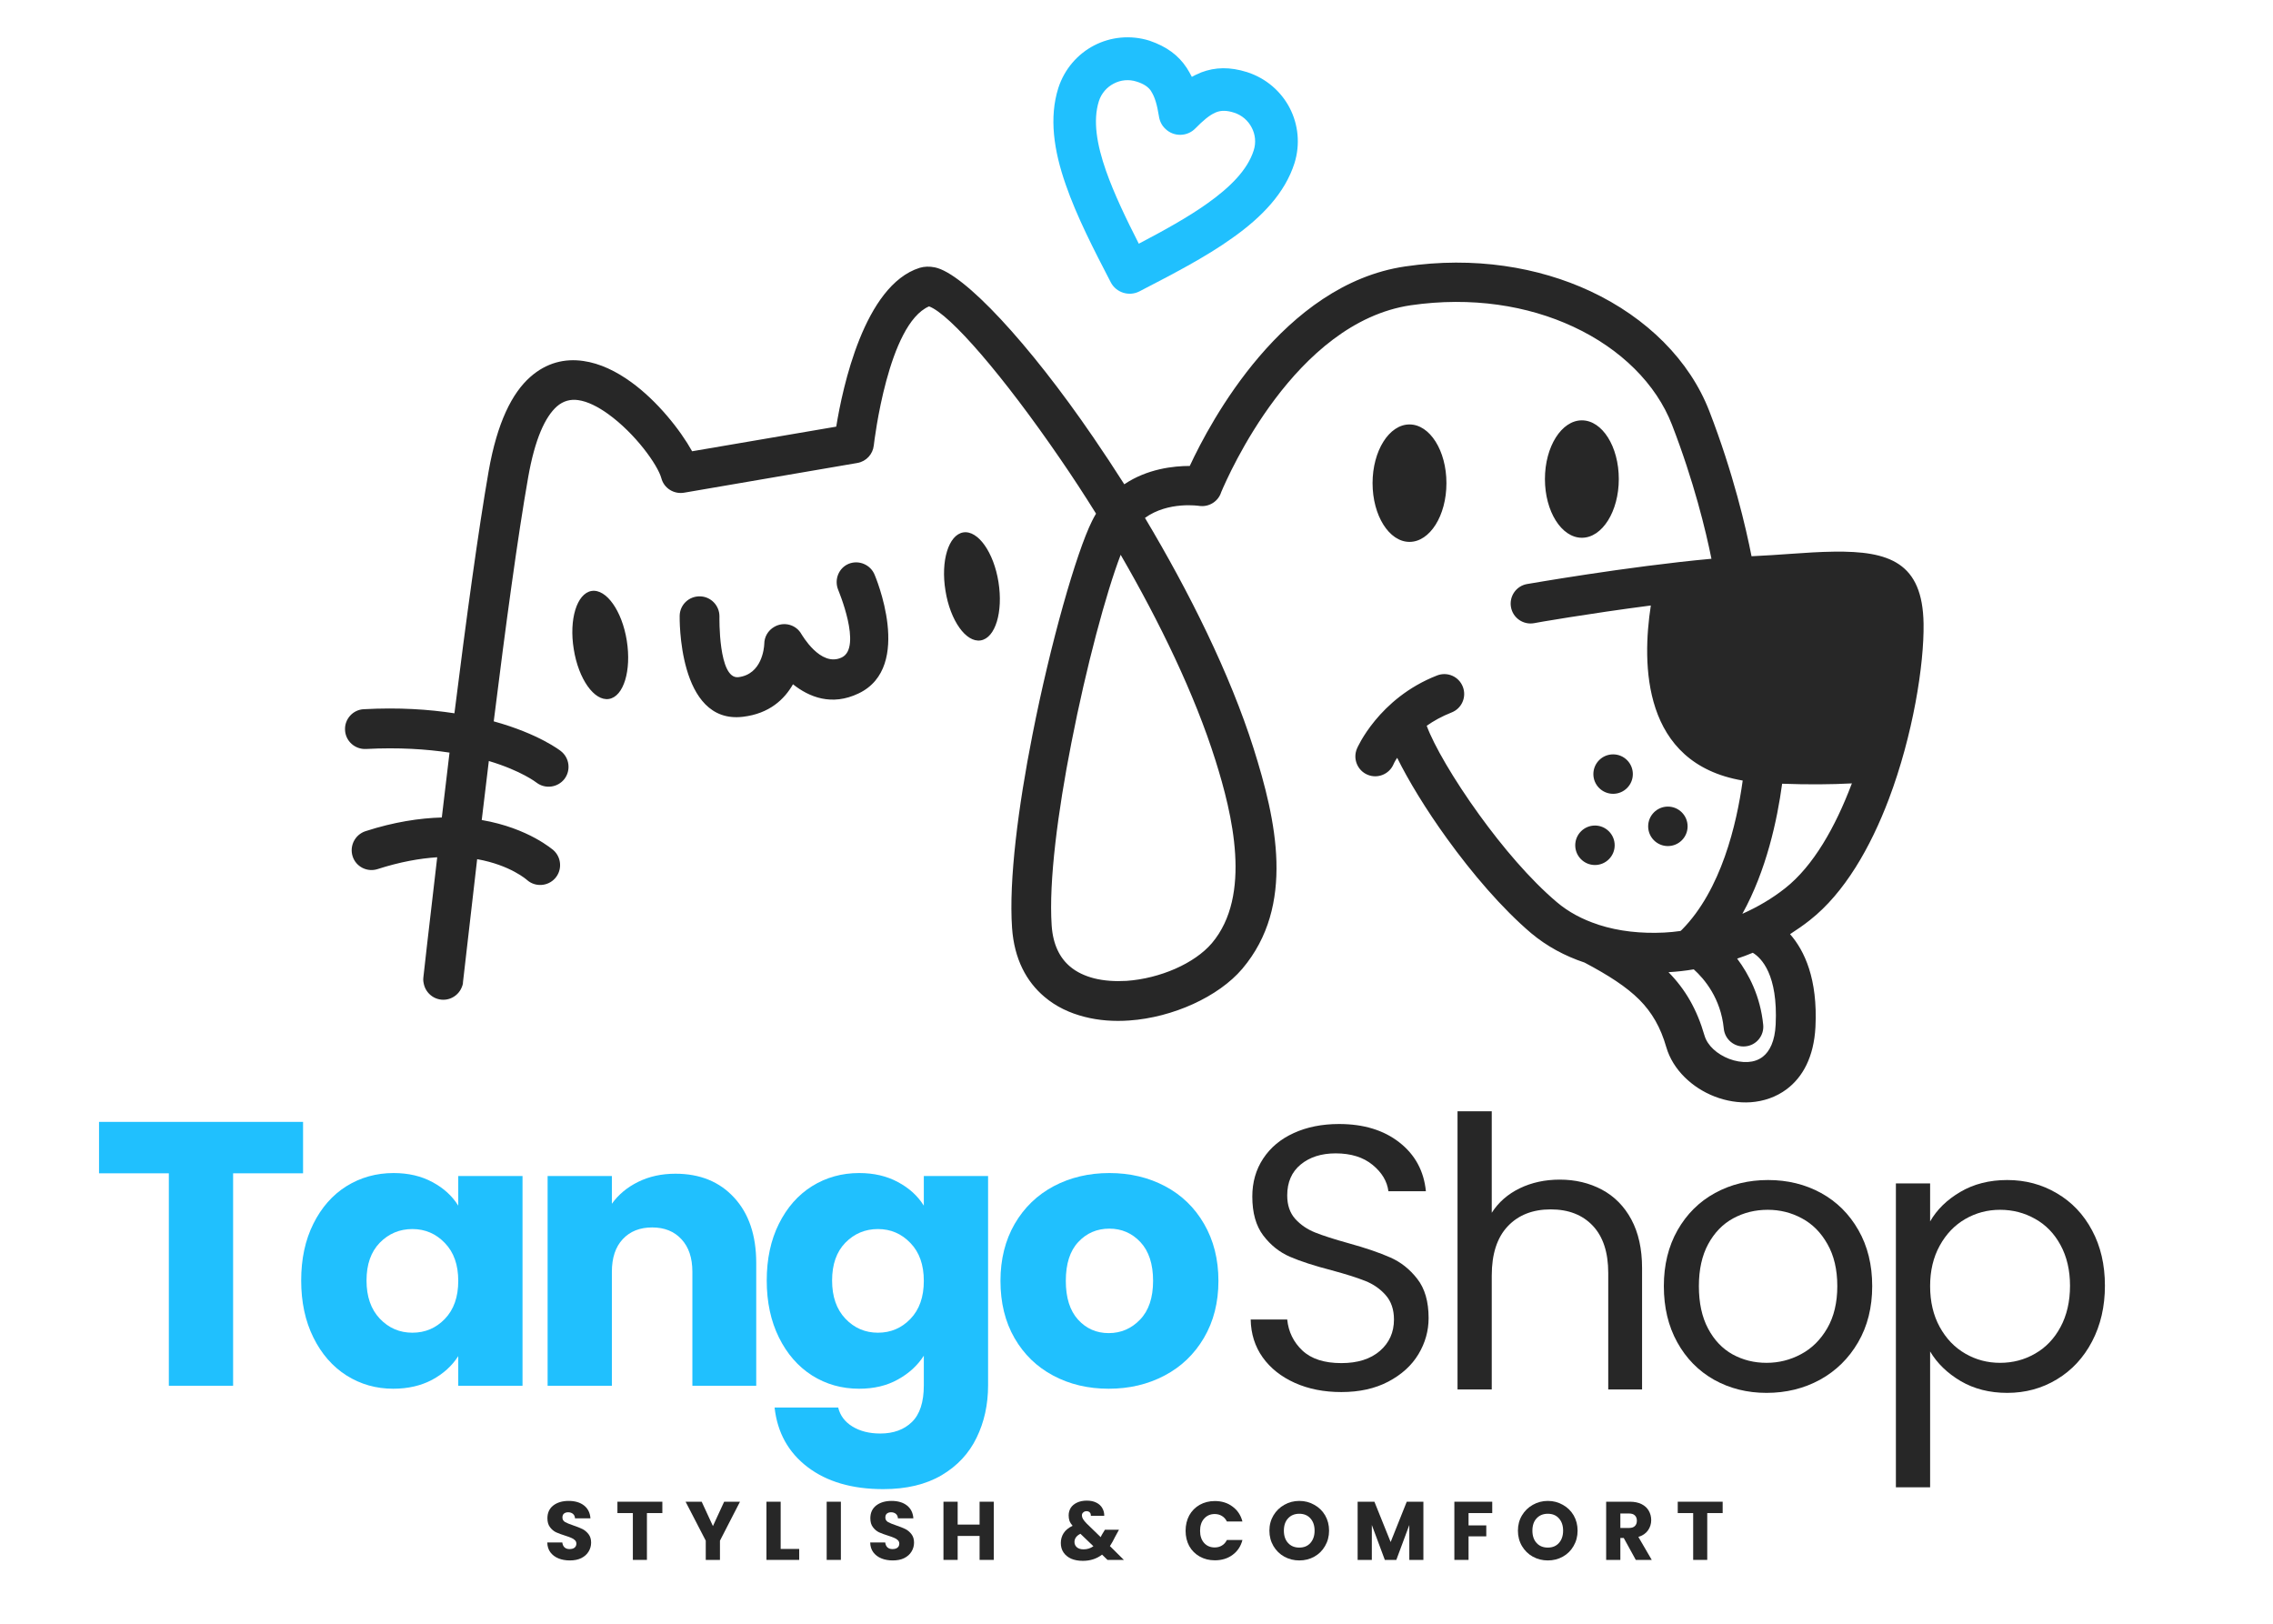 <svg version="1.0" preserveAspectRatio="xMidYMid meet" height="250" viewBox="0 0 262.5 187.5" zoomAndPan="magnify" width="350" xmlns:xlink="http://www.w3.org/1999/xlink" xmlns="http://www.w3.org/2000/svg"><defs><g></g><clipPath id="768407b012"><path clip-rule="nonzero" d="M 121 4.004 L 150 4.004 L 150 34 L 121 34 Z M 121 4.004"></path></clipPath><clipPath id="38e71bc6d8"><path clip-rule="nonzero" d="M 39.777 30 L 222.289 30 L 222.289 127.426 L 39.777 127.426 Z M 39.777 30"></path></clipPath></defs><g clip-path="url(#768407b012)"><path fill-rule="evenodd" fill-opacity="1" d="M 137.059 7.852 C 137.277 8.18 137.457 8.527 137.641 8.875 C 137.914 8.727 138.188 8.582 138.48 8.473 C 138.551 8.438 138.645 8.398 138.715 8.363 C 140.355 7.742 142.035 7.707 144.02 8.328 C 146.227 9.039 147.957 10.57 148.941 12.465 C 149.926 14.359 150.184 16.656 149.488 18.863 C 148.395 22.273 145.77 25.043 142.344 27.465 C 139.191 29.727 135.379 31.676 131.59 33.645 C 130.387 34.266 128.891 33.793 128.273 32.59 C 126.305 28.797 124.352 25.004 123.078 21.324 C 121.691 17.367 121.145 13.578 122.219 10.168 C 122.93 7.961 124.461 6.23 126.359 5.246 C 128.254 4.262 130.551 4.008 132.758 4.699 C 134.727 5.375 136.09 6.375 137.059 7.852 Z M 133.832 13.375 C 133.633 12.137 133.375 11.207 132.957 10.57 L 132.957 10.551 C 132.629 10.039 132.082 9.676 131.262 9.422 C 130.352 9.129 129.402 9.238 128.617 9.656 C 127.836 10.059 127.195 10.77 126.906 11.68 C 126.195 13.922 126.668 16.695 127.727 19.719 C 128.656 22.363 130.039 25.242 131.516 28.141 C 134.398 26.629 137.184 25.098 139.48 23.457 C 142.09 21.598 144.074 19.609 144.785 17.367 C 145.078 16.457 144.969 15.508 144.551 14.727 C 144.148 13.941 143.438 13.305 142.527 13.012 C 141.688 12.738 141.031 12.738 140.465 12.957 L 140.34 13.012 C 139.664 13.305 138.918 13.941 138.059 14.816 C 137.113 15.801 135.543 15.82 134.578 14.871 C 134.141 14.469 133.906 13.922 133.832 13.375 Z M 133.832 13.375" fill="#20c0fe"></path></g><g clip-path="url(#38e71bc6d8)"><path fill-rule="evenodd" fill-opacity="1" d="M 202.422 110.02 C 201.84 110.258 201.238 110.496 200.617 110.695 C 201.984 112.52 203.297 115.051 203.625 118.332 C 203.754 119.59 202.824 120.719 201.566 120.828 C 200.309 120.957 199.18 120.027 199.07 118.75 C 198.723 115.289 196.844 113.047 195.605 111.934 C 194.641 112.098 193.656 112.207 192.688 112.262 C 194.641 114.25 195.969 116.547 196.844 119.57 C 197.191 120.758 198.32 121.742 199.688 122.27 C 200.398 122.543 201.164 122.672 201.875 122.633 C 202.496 122.598 203.098 122.398 203.57 122.031 C 204.375 121.414 204.977 120.227 205.066 118.297 C 205.34 112.555 203.426 110.621 202.422 110.02 Z M 205.812 90.5 C 205.25 94.672 203.992 100.523 201.219 105.52 C 202.988 104.734 204.664 103.75 206.16 102.566 C 209.422 99.996 211.957 95.492 213.816 90.59 L 213.871 90.461 C 211.465 90.59 208.785 90.609 205.812 90.5 Z M 182.684 48.539 C 180.332 48.539 178.418 51.582 178.418 55.32 C 178.418 59.055 180.332 62.098 182.684 62.098 C 185.035 62.098 186.949 59.055 186.949 55.32 C 186.949 51.562 185.035 48.539 182.684 48.539 Z M 192.617 93.141 C 191.359 93.141 190.34 94.164 190.34 95.422 C 190.34 96.68 191.359 97.699 192.617 97.699 C 193.875 97.699 194.895 96.68 194.895 95.422 C 194.895 94.164 193.875 93.141 192.617 93.141 Z M 186.293 87.109 C 185.035 87.109 184.012 88.129 184.012 89.387 C 184.012 90.645 185.035 91.664 186.293 91.664 C 187.551 91.664 188.57 90.645 188.57 89.387 C 188.57 88.129 187.551 87.109 186.293 87.109 Z M 184.195 95.328 C 182.938 95.328 181.918 96.352 181.918 97.609 C 181.918 98.863 182.938 99.887 184.195 99.887 C 185.453 99.887 186.473 98.863 186.473 97.609 C 186.473 96.352 185.453 95.328 184.195 95.328 Z M 162.777 49.012 C 160.426 49.012 158.512 52.055 158.512 55.793 C 158.512 59.531 160.426 62.574 162.777 62.574 C 165.129 62.574 167.043 59.547 167.043 55.793 C 167.043 52.039 165.129 49.012 162.777 49.012 Z M 96.793 68.098 C 96.793 68.113 99.617 74.77 97.211 75.918 C 94.75 77.102 92.582 73.238 92.562 73.238 C 91.945 72.125 90.539 71.742 89.43 72.379 C 88.68 72.801 88.262 73.566 88.262 74.367 C 88.242 74.84 87.988 77.867 85.273 78.195 C 82.938 78.469 83.086 71.215 83.086 71.195 C 83.102 69.938 82.102 68.879 80.824 68.863 C 79.547 68.844 78.508 69.848 78.492 71.121 C 78.492 71.16 78.234 83.68 85.801 82.77 C 88.863 82.406 90.594 80.746 91.578 79.016 C 93.438 80.492 96.047 81.566 99.16 80.07 C 105.578 77.012 101.02 66.402 101.004 66.363 C 100.527 65.199 99.18 64.633 98.012 65.105 C 96.867 65.582 96.32 66.91 96.793 68.098 Z M 129.422 64.066 C 127.742 68.441 125.445 76.992 123.734 85.758 C 122.164 93.727 121.109 101.781 121.453 106.867 C 121.602 109.09 122.402 110.621 123.57 111.605 C 124.336 112.262 125.301 112.699 126.359 112.973 C 127.523 113.266 128.801 113.34 130.094 113.266 C 133.977 112.992 137.949 111.262 139.957 108.91 C 144.621 103.387 142.309 93.961 140.375 87.82 C 137.969 80.164 133.922 71.832 129.422 64.066 Z M 160.938 88.238 C 160.445 89.406 159.094 89.953 157.93 89.461 C 156.762 88.969 156.215 87.617 156.707 86.453 C 156.707 86.434 159.188 80.637 165.969 77.996 C 167.152 77.539 168.484 78.121 168.938 79.309 C 169.395 80.492 168.812 81.82 167.625 82.277 C 166.516 82.715 165.566 83.242 164.766 83.809 C 165.586 86.051 167.883 90.008 170.836 94.09 C 173.512 97.789 176.684 101.543 179.785 104.168 C 181.133 105.316 182.754 106.176 184.543 106.758 L 184.633 106.793 C 186.949 107.543 189.535 107.816 192.18 107.688 C 192.816 107.652 193.438 107.598 194.074 107.504 C 194.129 107.449 194.184 107.414 194.238 107.359 C 198.777 102.766 200.562 95.184 201.258 90.133 C 189.609 88.148 189.609 76.664 190.648 69.918 C 183.484 70.848 177.176 71.941 177.16 71.961 C 175.918 72.18 174.715 71.359 174.496 70.102 C 174.277 68.863 175.098 67.66 176.355 67.441 C 176.395 67.441 187.879 65.418 197.648 64.523 C 197.008 61.332 195.625 55.594 193.09 49.047 C 191.27 44.344 187.184 40.281 181.699 37.73 C 176.449 35.285 169.961 34.23 162.922 35.25 C 149.527 37.238 141.852 54.898 141.031 56.832 C 140.703 57.891 139.629 58.582 138.496 58.418 C 138.48 58.418 134.926 57.852 132.227 59.805 C 137.348 68.371 142.035 77.793 144.77 86.414 C 147.375 94.672 149.637 104.57 143.473 111.863 C 140.723 115.105 135.434 117.492 130.422 117.84 C 128.656 117.969 126.887 117.84 125.266 117.422 C 123.531 116.984 121.945 116.238 120.617 115.105 C 118.539 113.355 117.133 110.75 116.879 107.16 C 116.496 101.637 117.59 93.16 119.23 84.867 C 121.309 74.277 124.297 63.812 126.121 60.148 C 126.266 59.859 126.414 59.586 126.578 59.312 C 125.227 57.141 123.844 55.027 122.477 53.039 C 115.859 43.379 109.715 36.27 107.293 35.379 C 102.57 37.402 100.965 50.961 100.91 51.438 C 100.801 52.438 100.055 53.277 99.016 53.461 L 79.039 56.887 C 77.855 57.105 76.688 56.395 76.379 55.227 C 75.957 53.68 73.371 50.07 70.234 47.809 C 69.066 46.969 67.863 46.352 66.77 46.203 C 65.914 46.078 65.059 46.277 64.309 46.934 C 62.961 48.137 61.777 50.672 60.992 55.137 C 59.789 61.973 58.387 72.309 57.02 83.297 C 62.25 84.738 64.746 86.707 64.766 86.727 C 65.77 87.508 65.949 88.949 65.184 89.953 C 64.402 90.953 62.961 91.137 61.957 90.371 C 61.957 90.371 60.227 89.004 56.453 87.875 C 56.18 90.133 55.906 92.43 55.633 94.691 C 61.066 95.621 63.891 98.172 63.91 98.172 C 64.855 99.012 64.949 100.469 64.109 101.418 C 63.27 102.363 61.812 102.457 60.863 101.617 C 60.863 101.617 58.969 99.902 55.105 99.211 C 52.883 118.312 53.5 113.285 53.484 113.375 C 53.355 114.633 52.227 115.562 50.969 115.434 C 49.711 115.309 48.781 114.176 48.906 112.918 C 48.926 112.828 48.27 118.004 50.492 98.992 C 48.488 99.121 46.211 99.52 43.602 100.359 C 42.398 100.742 41.105 100.086 40.723 98.883 C 40.34 97.68 40.996 96.387 42.199 95.984 C 45.516 94.91 48.453 94.473 51.023 94.398 C 51.312 91.902 51.625 89.406 51.914 86.906 C 49.273 86.508 46.062 86.289 42.254 86.488 C 40.996 86.543 39.902 85.578 39.848 84.301 C 39.777 83.043 40.758 81.949 42.016 81.895 C 46.062 81.676 49.547 81.914 52.48 82.367 C 53.848 71.434 55.25 61.168 56.438 54.371 C 57.422 48.793 59.133 45.383 61.246 43.523 C 63.125 41.867 65.238 41.375 67.371 41.684 C 69.285 41.957 71.164 42.867 72.895 44.125 C 75.902 46.297 78.562 49.648 79.93 52.109 L 96.574 49.266 C 97.301 44.781 99.801 32.953 106.199 30.93 C 106.746 30.766 107.328 30.746 107.965 30.875 C 111.301 31.551 118.812 39.605 126.266 50.508 C 127.453 52.238 128.656 54.062 129.84 55.922 C 132.5 54.133 135.527 53.805 137.402 53.805 C 139.738 48.773 148.16 32.844 162.285 30.766 C 170.234 29.598 177.652 30.82 183.668 33.629 C 190.211 36.691 195.133 41.629 197.391 47.445 C 200.18 54.645 201.641 60.988 202.277 64.23 L 202.586 64.215 C 203.918 64.16 205.395 64.051 206.762 63.957 C 208.531 63.832 210.152 63.723 211.773 63.703 C 218.172 63.613 222.035 64.941 222.145 72.016 C 222.219 76.719 220.926 84.883 218.137 92.266 C 216.02 97.863 213.012 103.113 209.023 106.246 C 208.293 106.832 207.508 107.359 206.727 107.871 C 208.402 109.785 209.934 113.047 209.66 118.586 C 209.477 122.07 208.184 124.383 206.344 125.77 C 205.102 126.699 203.664 127.172 202.188 127.281 C 200.801 127.375 199.359 127.137 198.031 126.625 C 195.441 125.625 193.199 123.547 192.434 120.922 C 191.777 118.625 190.777 116.91 189.336 115.453 C 187.824 113.941 185.746 112.609 182.992 111.152 C 180.695 110.387 178.617 109.254 176.832 107.762 C 173.441 104.879 169.996 100.832 167.117 96.844 C 164.672 93.469 162.633 90.098 161.355 87.508 C 161.062 87.93 160.938 88.238 160.938 88.238 Z M 160.938 88.238" fill="#272727"></path></g><path fill-rule="evenodd" fill-opacity="1" d="M 68.32 68.242 C 70.016 67.969 71.84 70.539 72.387 73.984 C 72.934 77.43 72.02 80.438 70.324 80.711 C 68.629 80.984 66.809 78.414 66.262 74.969 C 65.695 71.523 66.625 68.516 68.32 68.242 Z M 68.32 68.242" fill="#272727"></path><path fill-rule="evenodd" fill-opacity="1" d="M 111.246 61.48 C 112.941 61.207 114.766 63.777 115.312 67.223 C 115.859 70.668 114.949 73.676 113.254 73.949 C 111.559 74.223 109.734 71.652 109.188 68.207 C 108.621 64.762 109.551 61.754 111.246 61.48 Z M 111.246 61.48" fill="#272727"></path><g fill-opacity="1" fill="#20c0fe"><g transform="translate(10.39, 160.018)"><g><path d="M 24.609 -30.469 L 24.609 -24.531 L 16.531 -24.531 L 16.531 0 L 9.109 0 L 9.109 -24.531 L 1.047 -24.531 L 1.047 -30.469 Z M 24.609 -30.469"></path></g></g></g><g fill-opacity="1" fill="#20c0fe"><g transform="translate(33.563, 160.018)"><g><path d="M 1.219 -12.156 C 1.219 -14.645 1.688 -16.828 2.625 -18.703 C 3.562 -20.586 4.836 -22.035 6.453 -23.047 C 8.078 -24.055 9.891 -24.562 11.891 -24.562 C 13.598 -24.562 15.094 -24.211 16.375 -23.516 C 17.664 -22.828 18.66 -21.922 19.359 -20.797 L 19.359 -24.219 L 26.781 -24.219 L 26.781 0 L 19.359 0 L 19.359 -3.422 C 18.641 -2.297 17.633 -1.383 16.344 -0.688 C 15.051 0 13.551 0.344 11.844 0.344 C 9.875 0.344 8.078 -0.164 6.453 -1.188 C 4.836 -2.219 3.562 -3.68 2.625 -5.578 C 1.688 -7.473 1.219 -9.664 1.219 -12.156 Z M 19.359 -12.109 C 19.359 -13.961 18.844 -15.422 17.812 -16.484 C 16.789 -17.555 15.539 -18.094 14.062 -18.094 C 12.582 -18.094 11.328 -17.566 10.297 -16.516 C 9.273 -15.461 8.766 -14.008 8.766 -12.156 C 8.766 -10.301 9.273 -8.832 10.297 -7.75 C 11.328 -6.664 12.582 -6.125 14.062 -6.125 C 15.539 -6.125 16.789 -6.656 17.812 -7.719 C 18.844 -8.789 19.359 -10.254 19.359 -12.109 Z M 19.359 -12.109"></path></g></g></g><g fill-opacity="1" fill="#20c0fe"><g transform="translate(60.554, 160.018)"><g><path d="M 17.453 -24.484 C 20.285 -24.484 22.547 -23.562 24.234 -21.719 C 25.93 -19.883 26.781 -17.363 26.781 -14.156 L 26.781 0 L 19.406 0 L 19.406 -13.156 C 19.406 -14.77 18.984 -16.023 18.141 -16.922 C 17.305 -17.828 16.18 -18.281 14.766 -18.281 C 13.336 -18.281 12.203 -17.828 11.359 -16.922 C 10.523 -16.023 10.109 -14.77 10.109 -13.156 L 10.109 0 L 2.688 0 L 2.688 -24.219 L 10.109 -24.219 L 10.109 -21.016 C 10.867 -22.078 11.883 -22.922 13.156 -23.547 C 14.426 -24.172 15.859 -24.484 17.453 -24.484 Z M 17.453 -24.484"></path></g></g></g><g fill-opacity="1" fill="#20c0fe"><g transform="translate(87.329, 160.018)"><g><path d="M 11.891 -24.562 C 13.598 -24.562 15.094 -24.211 16.375 -23.516 C 17.664 -22.828 18.66 -21.922 19.359 -20.797 L 19.359 -24.219 L 26.781 -24.219 L 26.781 -0.047 C 26.781 2.18 26.336 4.195 25.453 6 C 24.578 7.812 23.234 9.254 21.422 10.328 C 19.609 11.398 17.359 11.938 14.672 11.938 C 11.078 11.938 8.164 11.086 5.938 9.391 C 3.719 7.703 2.445 5.41 2.125 2.516 L 9.469 2.516 C 9.695 3.441 10.242 4.172 11.109 4.703 C 11.984 5.242 13.055 5.516 14.328 5.516 C 15.859 5.516 17.078 5.07 17.984 4.188 C 18.898 3.301 19.359 1.891 19.359 -0.047 L 19.359 -3.469 C 18.641 -2.344 17.641 -1.426 16.359 -0.719 C 15.086 -0.008 13.598 0.344 11.891 0.344 C 9.891 0.344 8.078 -0.164 6.453 -1.188 C 4.836 -2.219 3.562 -3.68 2.625 -5.578 C 1.688 -7.473 1.219 -9.664 1.219 -12.156 C 1.219 -14.645 1.688 -16.828 2.625 -18.703 C 3.562 -20.586 4.836 -22.035 6.453 -23.047 C 8.078 -24.055 9.891 -24.562 11.891 -24.562 Z M 19.359 -12.109 C 19.359 -13.961 18.844 -15.422 17.812 -16.484 C 16.789 -17.555 15.539 -18.094 14.062 -18.094 C 12.582 -18.094 11.328 -17.566 10.297 -16.516 C 9.273 -15.461 8.766 -14.008 8.766 -12.156 C 8.766 -10.301 9.273 -8.832 10.297 -7.75 C 11.328 -6.664 12.582 -6.125 14.062 -6.125 C 15.539 -6.125 16.789 -6.656 17.812 -7.719 C 18.844 -8.789 19.359 -10.254 19.359 -12.109 Z M 19.359 -12.109"></path></g></g></g><g fill-opacity="1" fill="#20c0fe"><g transform="translate(114.321, 160.018)"><g><path d="M 13.719 0.344 C 11.344 0.344 9.207 -0.16 7.312 -1.172 C 5.414 -2.18 3.926 -3.625 2.844 -5.5 C 1.758 -7.383 1.219 -9.586 1.219 -12.109 C 1.219 -14.598 1.766 -16.789 2.859 -18.688 C 3.961 -20.582 5.469 -22.035 7.375 -23.047 C 9.289 -24.055 11.43 -24.562 13.797 -24.562 C 16.172 -24.562 18.312 -24.055 20.219 -23.047 C 22.133 -22.035 23.641 -20.582 24.734 -18.688 C 25.836 -16.789 26.391 -14.598 26.391 -12.109 C 26.391 -9.617 25.832 -7.426 24.719 -5.531 C 23.602 -3.633 22.082 -2.18 20.156 -1.172 C 18.238 -0.16 16.094 0.344 13.719 0.344 Z M 13.719 -6.078 C 15.133 -6.078 16.344 -6.598 17.344 -7.641 C 18.344 -8.68 18.844 -10.172 18.844 -12.109 C 18.844 -14.047 18.359 -15.535 17.391 -16.578 C 16.422 -17.617 15.223 -18.141 13.797 -18.141 C 12.359 -18.141 11.16 -17.625 10.203 -16.594 C 9.242 -15.57 8.766 -14.078 8.766 -12.109 C 8.766 -10.172 9.234 -8.68 10.172 -7.641 C 11.117 -6.598 12.301 -6.078 13.719 -6.078 Z M 13.719 -6.078"></path></g></g></g><g fill-opacity="1" fill="#272727"><g transform="translate(141.968, 160.45)"><g><path d="M 12.938 0.297 C 10.938 0.297 9.145 -0.055 7.562 -0.766 C 5.988 -1.473 4.754 -2.453 3.859 -3.703 C 2.961 -4.961 2.5 -6.422 2.469 -8.078 L 6.688 -8.078 C 6.832 -6.66 7.414 -5.469 8.438 -4.5 C 9.469 -3.531 10.969 -3.047 12.938 -3.047 C 14.82 -3.047 16.305 -3.516 17.391 -4.453 C 18.473 -5.391 19.016 -6.598 19.016 -8.078 C 19.016 -9.234 18.695 -10.172 18.062 -10.891 C 17.426 -11.617 16.629 -12.172 15.672 -12.547 C 14.723 -12.922 13.438 -13.328 11.812 -13.766 C 9.812 -14.285 8.207 -14.805 7 -15.328 C 5.801 -15.848 4.773 -16.664 3.922 -17.781 C 3.078 -18.895 2.656 -20.395 2.656 -22.281 C 2.656 -23.926 3.07 -25.383 3.906 -26.656 C 4.75 -27.938 5.926 -28.922 7.438 -29.609 C 8.957 -30.305 10.703 -30.656 12.672 -30.656 C 15.516 -30.656 17.836 -29.945 19.641 -28.531 C 21.453 -27.113 22.473 -25.234 22.703 -22.891 L 18.375 -22.891 C 18.227 -24.047 17.617 -25.062 16.547 -25.938 C 15.473 -26.82 14.051 -27.266 12.281 -27.266 C 10.633 -27.266 9.289 -26.836 8.25 -25.984 C 7.207 -25.129 6.688 -23.938 6.688 -22.406 C 6.688 -21.301 6.992 -20.398 7.609 -19.703 C 8.234 -19.016 9.004 -18.488 9.922 -18.125 C 10.836 -17.758 12.117 -17.348 13.766 -16.891 C 15.766 -16.336 17.367 -15.789 18.578 -15.25 C 19.797 -14.719 20.836 -13.895 21.703 -12.781 C 22.578 -11.664 23.016 -10.156 23.016 -8.25 C 23.016 -6.77 22.625 -5.379 21.844 -4.078 C 21.062 -2.773 19.898 -1.719 18.359 -0.906 C 16.828 -0.102 15.02 0.297 12.938 0.297 Z M 12.938 0.297"></path></g></g></g><g fill-opacity="1" fill="#272727"><g transform="translate(164.98, 160.45)"><g><path d="M 15.156 -24.234 C 16.945 -24.234 18.566 -23.848 20.016 -23.078 C 21.461 -22.305 22.598 -21.156 23.422 -19.625 C 24.242 -18.094 24.656 -16.227 24.656 -14.031 L 24.656 0 L 20.75 0 L 20.75 -13.453 C 20.75 -15.828 20.156 -17.645 18.969 -18.906 C 17.781 -20.164 16.16 -20.797 14.109 -20.797 C 12.023 -20.797 10.367 -20.145 9.141 -18.844 C 7.91 -17.539 7.297 -15.645 7.297 -13.156 L 7.297 0 L 3.344 0 L 3.344 -32.125 L 7.297 -32.125 L 7.297 -20.406 C 8.078 -21.625 9.156 -22.566 10.531 -23.234 C 11.906 -23.898 13.445 -24.234 15.156 -24.234 Z M 15.156 -24.234"></path></g></g></g><g fill-opacity="1" fill="#272727"><g transform="translate(190.292, 160.45)"><g><path d="M 13.719 0.391 C 11.488 0.391 9.469 -0.113 7.656 -1.125 C 5.852 -2.145 4.438 -3.586 3.406 -5.453 C 2.375 -7.316 1.859 -9.477 1.859 -11.938 C 1.859 -14.375 2.383 -16.523 3.438 -18.391 C 4.5 -20.254 5.941 -21.688 7.766 -22.688 C 9.598 -23.688 11.641 -24.188 13.891 -24.188 C 16.148 -24.188 18.191 -23.688 20.016 -22.688 C 21.836 -21.688 23.273 -20.258 24.328 -18.406 C 25.391 -16.551 25.922 -14.395 25.922 -11.938 C 25.922 -9.477 25.379 -7.316 24.297 -5.453 C 23.211 -3.586 21.742 -2.145 19.891 -1.125 C 18.035 -0.113 15.977 0.391 13.719 0.391 Z M 13.719 -3.078 C 15.133 -3.078 16.461 -3.41 17.703 -4.078 C 18.953 -4.742 19.961 -5.742 20.734 -7.078 C 21.504 -8.41 21.891 -10.031 21.891 -11.938 C 21.891 -13.852 21.508 -15.473 20.75 -16.797 C 20 -18.129 19.016 -19.117 17.797 -19.766 C 16.586 -20.422 15.273 -20.75 13.859 -20.75 C 12.41 -20.75 11.082 -20.422 9.875 -19.766 C 8.676 -19.117 7.711 -18.129 6.984 -16.797 C 6.266 -15.473 5.906 -13.852 5.906 -11.938 C 5.906 -10 6.258 -8.363 6.969 -7.031 C 7.676 -5.695 8.625 -4.703 9.812 -4.047 C 11 -3.398 12.301 -3.078 13.719 -3.078 Z M 13.719 -3.078"></path></g></g></g><g fill-opacity="1" fill="#272727"><g transform="translate(215.605, 160.45)"><g><path d="M 7.297 -19.406 C 8.078 -20.77 9.238 -21.906 10.781 -22.812 C 12.332 -23.727 14.141 -24.188 16.203 -24.188 C 18.305 -24.188 20.219 -23.676 21.938 -22.656 C 23.664 -21.645 25.02 -20.219 26 -18.375 C 26.988 -16.539 27.484 -14.41 27.484 -11.984 C 27.484 -9.578 26.988 -7.43 26 -5.547 C 25.02 -3.672 23.664 -2.211 21.938 -1.172 C 20.219 -0.129 18.305 0.391 16.203 0.391 C 14.172 0.391 12.379 -0.062 10.828 -0.969 C 9.285 -1.883 8.109 -3.023 7.297 -4.391 L 7.297 11.297 L 3.344 11.297 L 3.344 -23.797 L 7.297 -23.797 Z M 23.453 -11.984 C 23.453 -13.773 23.086 -15.336 22.359 -16.672 C 21.641 -18.004 20.66 -19.016 19.422 -19.703 C 18.191 -20.398 16.844 -20.75 15.375 -20.75 C 13.926 -20.75 12.586 -20.395 11.359 -19.688 C 10.129 -18.977 9.145 -17.953 8.406 -16.609 C 7.664 -15.266 7.297 -13.707 7.297 -11.938 C 7.297 -10.145 7.664 -8.57 8.406 -7.219 C 9.145 -5.875 10.129 -4.848 11.359 -4.141 C 12.586 -3.43 13.926 -3.078 15.375 -3.078 C 16.844 -3.078 18.191 -3.43 19.422 -4.141 C 20.66 -4.848 21.641 -5.875 22.359 -7.219 C 23.086 -8.57 23.453 -10.16 23.453 -11.984 Z M 23.453 -11.984"></path></g></g></g><g fill-opacity="1" fill="#272727"><g transform="translate(62.797, 180.128)"><g><path d="M 3.016 0.062 C 2.523 0.062 2.086 -0.016 1.703 -0.172 C 1.316 -0.328 1.004 -0.562 0.766 -0.875 C 0.535 -1.188 0.414 -1.566 0.406 -2.016 L 2.141 -2.016 C 2.172 -1.766 2.258 -1.57 2.406 -1.438 C 2.551 -1.312 2.738 -1.25 2.969 -1.25 C 3.219 -1.25 3.41 -1.301 3.547 -1.406 C 3.691 -1.52 3.766 -1.676 3.766 -1.875 C 3.766 -2.039 3.707 -2.176 3.594 -2.281 C 3.477 -2.395 3.336 -2.484 3.172 -2.547 C 3.016 -2.617 2.785 -2.703 2.484 -2.797 C 2.055 -2.93 1.703 -3.062 1.422 -3.188 C 1.148 -3.32 0.914 -3.52 0.719 -3.781 C 0.52 -4.039 0.422 -4.383 0.422 -4.812 C 0.422 -5.438 0.645 -5.926 1.094 -6.281 C 1.551 -6.633 2.145 -6.812 2.875 -6.812 C 3.613 -6.812 4.207 -6.633 4.656 -6.281 C 5.102 -5.926 5.348 -5.43 5.391 -4.797 L 3.609 -4.797 C 3.598 -5.016 3.52 -5.188 3.375 -5.312 C 3.227 -5.438 3.039 -5.5 2.812 -5.5 C 2.613 -5.5 2.453 -5.445 2.328 -5.344 C 2.211 -5.238 2.156 -5.086 2.156 -4.891 C 2.156 -4.672 2.254 -4.5 2.453 -4.375 C 2.66 -4.258 2.977 -4.129 3.406 -3.984 C 3.844 -3.836 4.195 -3.695 4.469 -3.562 C 4.738 -3.426 4.973 -3.227 5.172 -2.969 C 5.367 -2.719 5.469 -2.395 5.469 -2 C 5.469 -1.613 5.367 -1.266 5.172 -0.953 C 4.984 -0.641 4.703 -0.391 4.328 -0.203 C 3.961 -0.023 3.523 0.062 3.016 0.062 Z M 3.016 0.062"></path></g></g></g><g fill-opacity="1" fill="#272727"><g transform="translate(71.07, 180.128)"><g><path d="M 5.422 -6.719 L 5.422 -5.406 L 3.641 -5.406 L 3.641 0 L 2.016 0 L 2.016 -5.406 L 0.234 -5.406 L 0.234 -6.719 Z M 5.422 -6.719"></path></g></g></g><g fill-opacity="1" fill="#272727"><g transform="translate(79.114, 180.128)"><g><path d="M 6.344 -6.719 L 4.031 -2.219 L 4.031 0 L 2.391 0 L 2.391 -2.219 L 0.062 -6.719 L 1.922 -6.719 L 3.219 -3.906 L 4.516 -6.719 Z M 6.344 -6.719"></path></g></g></g><g fill-opacity="1" fill="#272727"><g transform="translate(87.922, 180.128)"><g><path d="M 2.234 -1.266 L 4.375 -1.266 L 4.375 0 L 0.594 0 L 0.594 -6.719 L 2.234 -6.719 Z M 2.234 -1.266"></path></g></g></g><g fill-opacity="1" fill="#272727"><g transform="translate(94.876, 180.128)"><g><path d="M 2.234 -6.719 L 2.234 0 L 0.594 0 L 0.594 -6.719 Z M 2.234 -6.719"></path></g></g></g><g fill-opacity="1" fill="#272727"><g transform="translate(100.09, 180.128)"><g><path d="M 3.016 0.062 C 2.523 0.062 2.086 -0.016 1.703 -0.172 C 1.316 -0.328 1.004 -0.562 0.766 -0.875 C 0.535 -1.188 0.414 -1.566 0.406 -2.016 L 2.141 -2.016 C 2.172 -1.766 2.258 -1.57 2.406 -1.438 C 2.551 -1.312 2.738 -1.25 2.969 -1.25 C 3.219 -1.25 3.41 -1.301 3.547 -1.406 C 3.691 -1.52 3.766 -1.676 3.766 -1.875 C 3.766 -2.039 3.707 -2.176 3.594 -2.281 C 3.477 -2.395 3.336 -2.484 3.172 -2.547 C 3.016 -2.617 2.785 -2.703 2.484 -2.797 C 2.055 -2.93 1.703 -3.062 1.422 -3.188 C 1.148 -3.32 0.914 -3.52 0.719 -3.781 C 0.52 -4.039 0.422 -4.383 0.422 -4.812 C 0.422 -5.438 0.645 -5.926 1.094 -6.281 C 1.551 -6.633 2.145 -6.812 2.875 -6.812 C 3.613 -6.812 4.207 -6.633 4.656 -6.281 C 5.102 -5.926 5.348 -5.43 5.391 -4.797 L 3.609 -4.797 C 3.598 -5.016 3.52 -5.188 3.375 -5.312 C 3.227 -5.438 3.039 -5.5 2.812 -5.5 C 2.613 -5.5 2.453 -5.445 2.328 -5.344 C 2.211 -5.238 2.156 -5.086 2.156 -4.891 C 2.156 -4.672 2.254 -4.5 2.453 -4.375 C 2.66 -4.258 2.977 -4.129 3.406 -3.984 C 3.844 -3.836 4.195 -3.695 4.469 -3.562 C 4.738 -3.426 4.973 -3.227 5.172 -2.969 C 5.367 -2.719 5.469 -2.395 5.469 -2 C 5.469 -1.613 5.367 -1.266 5.172 -0.953 C 4.984 -0.641 4.703 -0.391 4.328 -0.203 C 3.961 -0.023 3.523 0.062 3.016 0.062 Z M 3.016 0.062"></path></g></g></g><g fill-opacity="1" fill="#272727"><g transform="translate(108.363, 180.128)"><g><path d="M 6.406 -6.719 L 6.406 0 L 4.766 0 L 4.766 -2.766 L 2.234 -2.766 L 2.234 0 L 0.594 0 L 0.594 -6.719 L 2.234 -6.719 L 2.234 -4.078 L 4.766 -4.078 L 4.766 -6.719 Z M 6.406 -6.719"></path></g></g></g><g fill-opacity="1" fill="#272727"><g transform="translate(117.745, 180.128)"><g></g></g></g><g fill-opacity="1" fill="#272727"><g transform="translate(122.165, 180.128)"><g><path d="M 5.734 0 L 5.109 -0.609 C 4.484 -0.129 3.742 0.109 2.891 0.109 C 2.367 0.109 1.914 0.023 1.531 -0.141 C 1.156 -0.316 0.863 -0.555 0.656 -0.859 C 0.445 -1.172 0.344 -1.535 0.344 -1.953 C 0.344 -2.367 0.453 -2.75 0.672 -3.094 C 0.898 -3.438 1.242 -3.719 1.703 -3.938 C 1.535 -4.133 1.414 -4.328 1.344 -4.516 C 1.281 -4.703 1.25 -4.91 1.25 -5.141 C 1.25 -5.453 1.328 -5.738 1.484 -6 C 1.648 -6.258 1.891 -6.461 2.203 -6.609 C 2.523 -6.766 2.906 -6.844 3.344 -6.844 C 3.781 -6.844 4.148 -6.766 4.453 -6.609 C 4.766 -6.453 4.992 -6.238 5.141 -5.969 C 5.297 -5.695 5.367 -5.406 5.359 -5.094 L 3.812 -5.094 C 3.82 -5.258 3.781 -5.391 3.688 -5.484 C 3.594 -5.578 3.469 -5.625 3.312 -5.625 C 3.164 -5.625 3.039 -5.578 2.938 -5.484 C 2.832 -5.398 2.781 -5.285 2.781 -5.141 C 2.781 -5.004 2.82 -4.863 2.906 -4.719 C 3 -4.57 3.133 -4.406 3.312 -4.219 L 4.953 -2.625 C 4.961 -2.656 4.977 -2.691 5 -2.734 C 5.031 -2.773 5.055 -2.828 5.078 -2.891 L 5.438 -3.484 L 7.062 -3.484 L 6.609 -2.656 C 6.43 -2.281 6.234 -1.926 6.016 -1.594 L 7.625 0 Z M 2.969 -1.219 C 3.395 -1.219 3.773 -1.336 4.109 -1.578 L 2.609 -3.016 C 2.148 -2.785 1.922 -2.469 1.922 -2.062 C 1.922 -1.82 2.016 -1.617 2.203 -1.453 C 2.391 -1.297 2.645 -1.219 2.969 -1.219 Z M 2.969 -1.219"></path></g></g></g><g fill-opacity="1" fill="#272727"><g transform="translate(132.188, 180.128)"><g></g></g></g><g fill-opacity="1" fill="#272727"><g transform="translate(136.608, 180.128)"><g><path d="M 0.312 -3.359 C 0.312 -4.023 0.453 -4.617 0.734 -5.141 C 1.023 -5.66 1.426 -6.066 1.938 -6.359 C 2.457 -6.648 3.039 -6.797 3.688 -6.797 C 4.488 -6.797 5.172 -6.582 5.734 -6.156 C 6.305 -5.738 6.688 -5.164 6.875 -4.438 L 5.078 -4.438 C 4.941 -4.719 4.75 -4.93 4.5 -5.078 C 4.258 -5.223 3.984 -5.297 3.672 -5.297 C 3.172 -5.297 2.766 -5.117 2.453 -4.766 C 2.141 -4.422 1.984 -3.953 1.984 -3.359 C 1.984 -2.773 2.141 -2.305 2.453 -1.953 C 2.766 -1.609 3.172 -1.438 3.672 -1.438 C 3.984 -1.438 4.258 -1.508 4.5 -1.656 C 4.75 -1.801 4.941 -2.016 5.078 -2.297 L 6.875 -2.297 C 6.688 -1.566 6.305 -0.992 5.734 -0.578 C 5.172 -0.16 4.488 0.047 3.688 0.047 C 3.039 0.047 2.457 -0.098 1.938 -0.391 C 1.426 -0.68 1.023 -1.082 0.734 -1.594 C 0.453 -2.113 0.312 -2.703 0.312 -3.359 Z M 0.312 -3.359"></path></g></g></g><g fill-opacity="1" fill="#272727"><g transform="translate(146.286, 180.128)"><g><path d="M 3.766 0.062 C 3.141 0.062 2.562 -0.082 2.031 -0.375 C 1.508 -0.664 1.094 -1.07 0.781 -1.594 C 0.469 -2.125 0.312 -2.719 0.312 -3.375 C 0.312 -4.031 0.469 -4.617 0.781 -5.141 C 1.094 -5.66 1.508 -6.066 2.031 -6.359 C 2.562 -6.66 3.141 -6.812 3.766 -6.812 C 4.398 -6.812 4.977 -6.66 5.5 -6.359 C 6.031 -6.066 6.445 -5.66 6.75 -5.141 C 7.051 -4.617 7.203 -4.031 7.203 -3.375 C 7.203 -2.719 7.047 -2.125 6.734 -1.594 C 6.43 -1.07 6.02 -0.664 5.5 -0.375 C 4.977 -0.082 4.398 0.062 3.766 0.062 Z M 3.766 -1.422 C 4.305 -1.422 4.734 -1.598 5.047 -1.953 C 5.367 -2.316 5.531 -2.789 5.531 -3.375 C 5.531 -3.969 5.367 -4.441 5.047 -4.797 C 4.734 -5.148 4.305 -5.328 3.766 -5.328 C 3.223 -5.328 2.789 -5.148 2.469 -4.797 C 2.145 -4.453 1.984 -3.977 1.984 -3.375 C 1.984 -2.781 2.145 -2.305 2.469 -1.953 C 2.789 -1.598 3.223 -1.422 3.766 -1.422 Z M 3.766 -1.422"></path></g></g></g><g fill-opacity="1" fill="#272727"><g transform="translate(156.194, 180.128)"><g><path d="M 8.188 -6.719 L 8.188 0 L 6.562 0 L 6.562 -4.031 L 5.062 0 L 3.734 0 L 2.234 -4.031 L 2.234 0 L 0.594 0 L 0.594 -6.719 L 2.531 -6.719 L 4.406 -2.062 L 6.266 -6.719 Z M 8.188 -6.719"></path></g></g></g><g fill-opacity="1" fill="#272727"><g transform="translate(167.364, 180.128)"><g><path d="M 4.969 -6.719 L 4.969 -5.406 L 2.234 -5.406 L 2.234 -3.984 L 4.281 -3.984 L 4.281 -2.719 L 2.234 -2.719 L 2.234 0 L 0.594 0 L 0.594 -6.719 Z M 4.969 -6.719"></path></g></g></g><g fill-opacity="1" fill="#272727"><g transform="translate(174.987, 180.128)"><g><path d="M 3.766 0.062 C 3.141 0.062 2.562 -0.082 2.031 -0.375 C 1.508 -0.664 1.094 -1.07 0.781 -1.594 C 0.469 -2.125 0.312 -2.719 0.312 -3.375 C 0.312 -4.031 0.469 -4.617 0.781 -5.141 C 1.094 -5.66 1.508 -6.066 2.031 -6.359 C 2.562 -6.66 3.141 -6.812 3.766 -6.812 C 4.398 -6.812 4.977 -6.66 5.5 -6.359 C 6.031 -6.066 6.445 -5.66 6.75 -5.141 C 7.051 -4.617 7.203 -4.031 7.203 -3.375 C 7.203 -2.719 7.047 -2.125 6.734 -1.594 C 6.43 -1.07 6.02 -0.664 5.5 -0.375 C 4.977 -0.082 4.398 0.062 3.766 0.062 Z M 3.766 -1.422 C 4.305 -1.422 4.734 -1.598 5.047 -1.953 C 5.367 -2.316 5.531 -2.789 5.531 -3.375 C 5.531 -3.969 5.367 -4.441 5.047 -4.797 C 4.734 -5.148 4.305 -5.328 3.766 -5.328 C 3.223 -5.328 2.789 -5.148 2.469 -4.797 C 2.145 -4.453 1.984 -3.977 1.984 -3.375 C 1.984 -2.781 2.145 -2.305 2.469 -1.953 C 2.789 -1.598 3.223 -1.422 3.766 -1.422 Z M 3.766 -1.422"></path></g></g></g><g fill-opacity="1" fill="#272727"><g transform="translate(184.895, 180.128)"><g><path d="M 4.016 0 L 2.625 -2.531 L 2.234 -2.531 L 2.234 0 L 0.594 0 L 0.594 -6.719 L 3.344 -6.719 C 3.863 -6.719 4.312 -6.625 4.688 -6.438 C 5.062 -6.25 5.336 -5.992 5.516 -5.672 C 5.703 -5.348 5.797 -4.988 5.797 -4.594 C 5.797 -4.156 5.672 -3.758 5.422 -3.406 C 5.172 -3.051 4.801 -2.801 4.312 -2.656 L 5.859 0 Z M 2.234 -3.688 L 3.234 -3.688 C 3.535 -3.688 3.758 -3.758 3.906 -3.906 C 4.062 -4.051 4.141 -4.258 4.141 -4.531 C 4.141 -4.789 4.062 -4.992 3.906 -5.141 C 3.758 -5.285 3.535 -5.359 3.234 -5.359 L 2.234 -5.359 Z M 2.234 -3.688"></path></g></g></g><g fill-opacity="1" fill="#272727"><g transform="translate(193.522, 180.128)"><g><path d="M 5.422 -6.719 L 5.422 -5.406 L 3.641 -5.406 L 3.641 0 L 2.016 0 L 2.016 -5.406 L 0.234 -5.406 L 0.234 -6.719 Z M 5.422 -6.719"></path></g></g></g></svg>